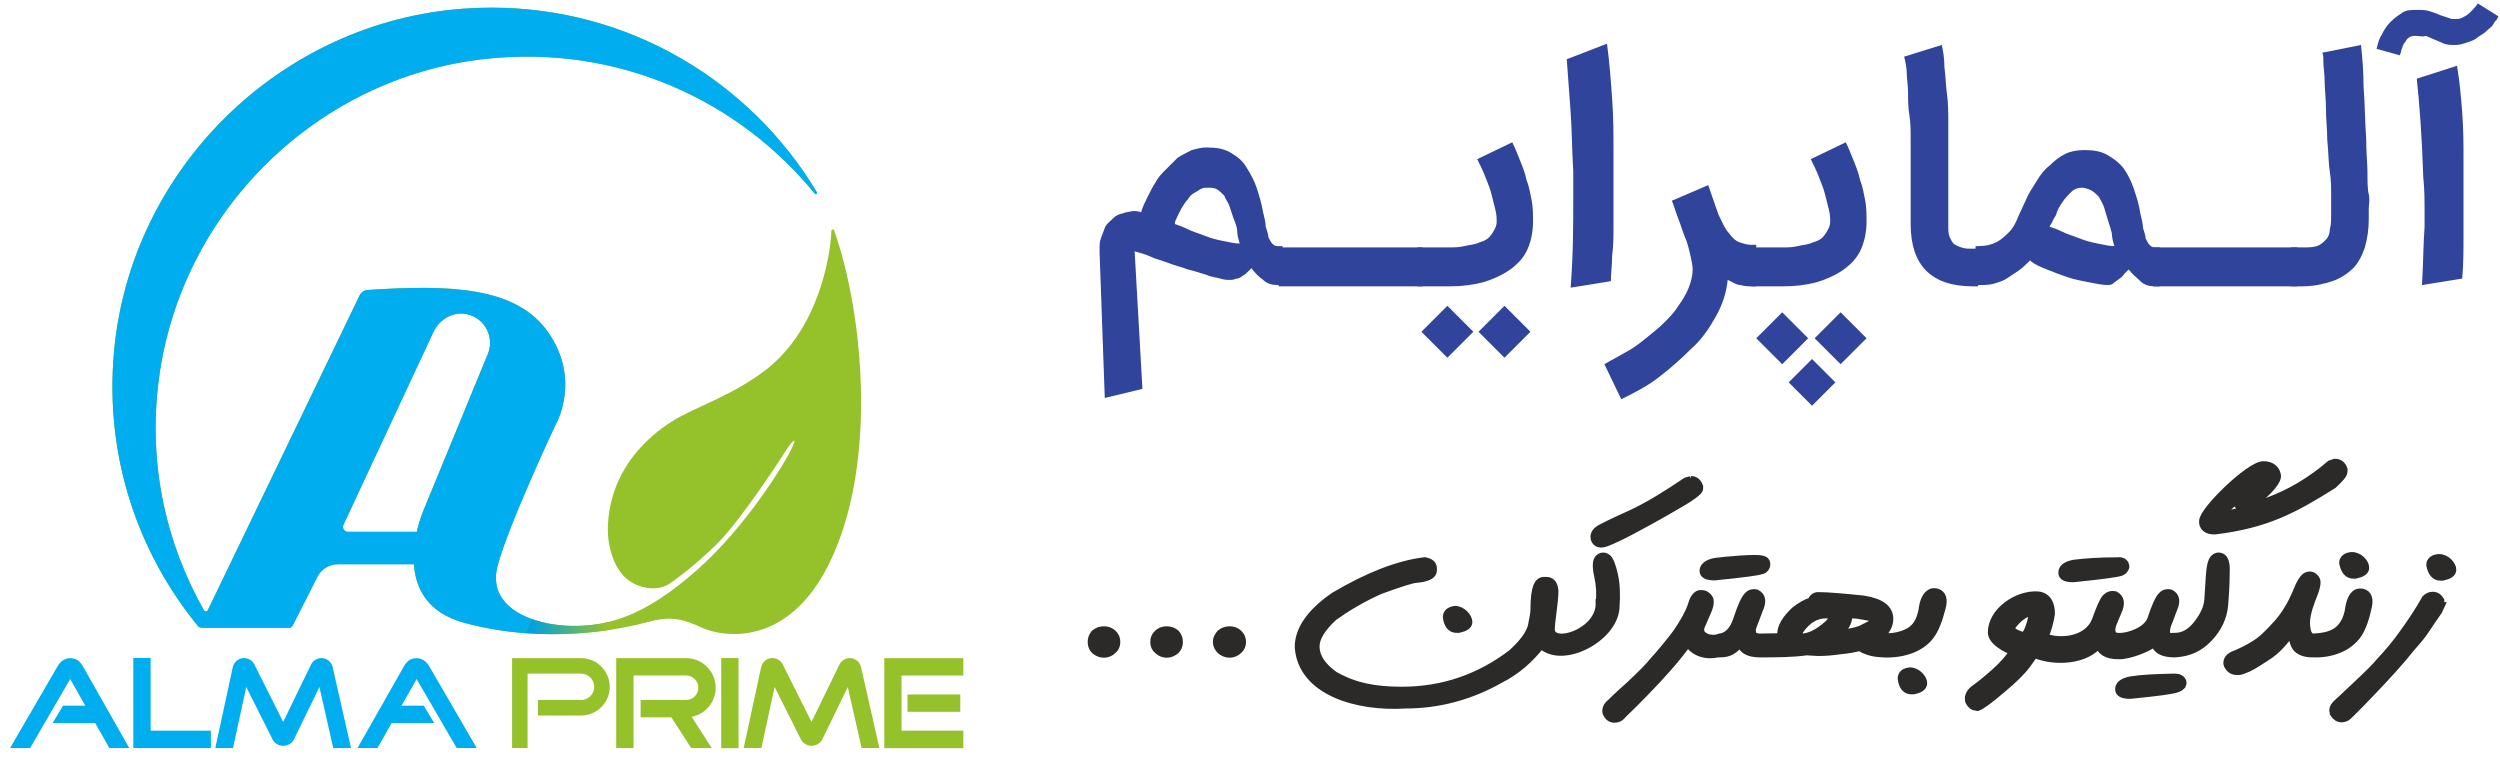 <svg xmlns="http://www.w3.org/2000/svg" xmlns:xlink="http://www.w3.org/1999/xlink" xmlns:xodm="http://www.corel.com/coreldraw/odm/2003" xml:space="preserve" width="50.97mm" height="15.506mm" style="shape-rendering:geometricPrecision; text-rendering:geometricPrecision; image-rendering:optimizeQuality; fill-rule:evenodd; clip-rule:evenodd" viewBox="0 0 5097 1550.6">
 <defs>
  <style type="text/css">
   <![CDATA[
    .str0 {stroke:#2B2A29;stroke-width:17.64;stroke-miterlimit:2.613}
    .fil6 {fill:#2B2A29}
    .fil3 {fill:#95C12B}
    .fil4 {fill:#00AEEF}
    .fil2 {fill:#95C12B;fill-rule:nonzero}
    .fil1 {fill:#00AEEF;fill-rule:nonzero}
    .fil0 {fill:#30449C;fill-rule:nonzero}
    .fil5 {fill:url(#id0)}
   ]]>
  </style>
  <linearGradient id="id0" gradientUnits="userSpaceOnUse" x1="1082.97" y1="1283.37" x2="1235.9" y2="1277.35">
   <stop offset="0" style="stop-opacity:1; stop-color:#00A0E3"></stop>
   <stop offset="1" style="stop-opacity:1; stop-color:#95C12B"></stop>
  </linearGradient>
 </defs>
 <g id="Layer_x0020_1">
  <g id="_1422627143664">
   <path class="fil0" d="M2252.41 811.33l-10.58 -296.33c0,-2.65 0,-5.29 0,-10.58 0,-5.29 0,-10.58 2.65,-18.52 2.65,-7.94 5.29,-13.23 7.94,-21.17 2.65,-7.94 10.58,-13.23 15.88,-18.52 2.65,-2.65 5.29,-5.29 10.58,-7.94 5.29,-2.65 10.58,-2.65 15.88,-5.29 5.29,0 10.58,-2.65 15.88,-2.65 5.29,0 10.58,0 15.88,2.65 2.65,-10.58 7.94,-21.17 13.23,-31.75 5.29,-10.58 10.58,-21.17 15.88,-29.1 5.29,-10.58 13.23,-18.52 21.17,-26.46 7.94,-7.94 15.88,-15.88 23.81,-23.81 7.94,-5.29 18.52,-10.58 29.1,-15.88 10.58,-2.65 18.52,-5.29 29.1,-5.29 0,0 0,0 2.65,0 18.52,0 34.4,2.65 47.63,10.58 13.23,7.94 23.81,15.88 31.75,29.1 7.94,13.23 15.88,26.46 21.17,42.33 5.29,15.88 10.58,34.4 13.23,50.27 2.65,10.58 5.29,21.17 5.29,29.1 2.65,7.94 5.29,15.88 5.29,21.17 2.65,5.29 5.29,10.58 7.94,13.23 2.65,2.65 5.29,5.29 10.58,5.29l10.55 0.01 0 79.38 -10.58 -0.01c-10.58,0 -21.17,-2.65 -29.1,-10.58 -7.94,-5.29 -15.88,-13.23 -23.81,-23.81 -2.65,2.65 -5.29,5.29 -7.94,7.94 -2.65,2.65 -5.29,5.29 -10.58,7.94 -2.65,2.65 -7.94,5.29 -10.58,5.29 -2.64,0 -7.94,2.65 -10.58,2.65 -2.65,0 -2.65,0 -5.29,0 -5.29,0 -10.58,0 -18.52,-2.65 -7.94,-2.65 -18.52,-2.65 -29.1,-7.94 -10.58,-2.65 -23.81,-7.94 -37.04,-10.58 -13.23,-5.29 -26.46,-7.94 -39.69,-13.23 -13.23,-5.29 -26.46,-7.94 -37.04,-13.23 -10.58,-5.29 -23.81,-7.94 -31.75,-10.58l15.88 280.46 -76.76 18.51zm156.1 -386.29c-2.65,5.29 -5.29,10.58 -7.94,15.88 -2.65,5.3 -5.29,10.58 -5.29,15.88 7.94,2.65 15.88,5.29 26.46,10.58 10.58,5.29 21.17,7.94 34.4,13.23 13.23,5.29 23.81,7.94 37.04,10.58 13.23,2.65 23.81,5.29 34.4,5.29 -2.65,-7.94 -5.29,-18.52 -5.29,-26.46 0,-7.94 -5.29,-18.52 -7.94,-26.46 -2.65,-7.94 -5.29,-15.88 -7.94,-23.81 -2.65,-7.94 -7.94,-13.23 -10.58,-21.17 -5.29,-5.29 -10.58,-10.58 -15.88,-13.23 -5.29,-2.65 -10.58,-2.65 -15.88,-2.65 0,0 -2.65,0 -5.29,0 -2.65,0 -5.29,0 -10.58,2.65 -5.29,2.65 -7.94,5.29 -13.23,7.94 -5.29,2.65 -10.58,7.94 -13.23,13.23 -5.29,5.29 -7.93,10.58 -13.23,18.52z"></path>
   <polygon class="fil0" points="2900.64,504.41 2900.64,583.79 2606.95,583.79 2606.95,504.41 "></polygon>
   <path class="fil0" d="M2887.41 504.41l66.15 0c10.58,0 21.17,0 31.75,-2.65 10.58,-2.65 21.17,-2.65 31.75,-7.94 10.58,-2.65 18.52,-7.94 23.81,-15.88 5.29,-7.94 10.58,-15.88 10.58,-26.46 0,-5.29 0,-13.23 -2.65,-23.81 -2.65,-10.58 -5.29,-21.17 -7.94,-31.75 -2.65,-10.58 -7.94,-23.81 -13.23,-37.04 -5.29,-13.23 -10.58,-23.81 -15.88,-34.4l71.44 -34.4c5.29,10.58 10.58,23.81 15.88,37.04 5.29,13.23 10.58,26.46 13.23,39.69 5.29,13.23 7.94,29.1 10.58,42.33 2.64,13.23 2.65,29.1 2.65,42.33 0,23.81 -5.29,44.98 -13.23,60.85 -7.94,15.88 -21.17,29.1 -37.04,39.69 -15.88,10.58 -34.4,18.52 -52.92,23.81 -21.17,5.29 -42.33,7.94 -66.15,7.94l-66.13 0.03 0 -79.38 -2.65 0zm116.42 171.98l-52.92 52.92 -52.92 -52.92 52.92 -52.92 52.92 52.92zm116.41 0l-52.92 52.92 -52.92 -52.92 52.92 -52.92 52.92 52.92z"></path>
   <path class="fil0" d="M3276.35 89.02c5.29,39.69 7.94,76.73 10.58,113.77 2.65,37.04 2.65,71.44 2.65,105.83 0,29.1 0,55.56 0,82.02 0,23.81 0,47.63 0,68.79 0,21.17 0,42.33 -2.65,60.85 0,18.52 -2.65,37.04 -2.65,52.92l-82.02 13.23c5.29,-68.79 5.29,-129.65 5.29,-179.92 0,-21.17 0,-39.69 0,-58.21 -2.65,-42.33 -2.65,-82.02 -5.29,-119.06 -2.65,-37.04 -5.29,-74.08 -7.94,-108.48l82.03 -31.74z"></path>
   <path class="fil0" d="M3580.62 583.79l-10.58 0c-5.29,0 -13.23,0 -21.17,-2.65 -7.94,0 -15.88,-5.29 -26.46,-10.58 -2.65,26.46 -10.58,50.27 -23.81,74.08 -13.23,23.81 -29.1,47.63 -50.27,66.15 -21.17,21.17 -42.33,39.69 -66.15,58.21 -23.82,18.52 -50.27,31.75 -76.73,44.98l-34.4 -71.44c13.23,-7.94 29.1,-15.88 42.33,-23.81 15.88,-7.94 29.1,-18.52 42.33,-29.1 13.23,-10.58 26.46,-21.17 37.04,-31.75 10.58,-10.58 21.17,-21.17 29.1,-34.4 7.94,-10.58 15.88,-23.81 21.17,-37.04 5.29,-13.23 7.94,-26.46 7.94,-37.04 0,-10.58 -2.65,-18.52 -5.29,-31.75 -2.65,-10.58 -5.29,-23.81 -10.58,-34.4 -5.29,-13.23 -7.94,-23.81 -13.23,-37.04 -5.29,-13.23 -7.94,-23.81 -13.23,-37.04l74.08 -31.75c7.94,23.81 15.88,44.98 21.17,60.85 7.94,15.88 13.23,29.1 21.17,37.04 5.29,7.94 13.23,15.88 21.17,18.52 7.94,2.65 15.88,5.29 23.81,5.29l10.59 0 0 84.67z"></path>
   <path class="fil0" d="M3567.39 504.41l66.15 0c10.58,0 21.17,0 31.75,-2.65 10.58,-2.65 21.17,-2.65 31.75,-7.94 10.58,-2.65 18.52,-7.94 23.81,-15.88 5.29,-7.94 10.58,-15.88 10.58,-26.46 0,-5.29 0,-13.23 -2.65,-23.81 -2.65,-10.58 -5.29,-21.17 -7.94,-31.75 -2.65,-10.58 -7.94,-23.81 -13.23,-37.04 -5.29,-13.23 -10.58,-23.81 -15.88,-34.4l71.44 -34.4c5.29,10.58 10.58,23.81 15.88,37.04 5.29,13.23 10.58,26.46 13.23,39.69 5.29,13.23 7.94,29.1 10.58,42.33 2.64,13.23 2.65,29.1 2.65,42.33 0,23.81 -5.29,44.98 -13.23,60.85 -7.94,15.88 -21.17,29.1 -37.04,39.69 -15.88,10.58 -34.4,18.52 -52.92,23.81 -21.17,5.29 -42.33,7.94 -66.15,7.94l-66.13 0.03 0 -79.38 -2.65 0zm13.23 185.21l52.92 -52.92 52.92 52.92 -52.92 52.92 -52.92 -52.92zm161.39 89.96l-47.63 47.63 -47.63 -47.63 47.63 -47.63 47.63 47.63zm-42.33 -89.96l52.92 -52.92 52.92 52.92 -52.92 52.92 -52.92 -52.92z"></path>
   <path class="fil0" d="M4035.7 583.79l-13.23 0c-42.33,0 -74.08,-10.58 -95.25,-31.75 -21.17,-21.17 -31.75,-52.92 -31.75,-95.25 0,-7.94 0,-18.52 0,-31.75 0,-13.23 0,-34.4 0,-55.56 0,-13.23 0,-26.46 0,-42.33 0,-15.87 0,-29.1 0,-44.98 0,-15.88 0,-31.75 -2.65,-47.63 -2.65,-15.88 -2.65,-31.75 -2.65,-44.98 0,-15.88 -2.65,-29.1 -2.65,-39.69 0,-10.59 -2.65,-23.81 -5.29,-34.4l76.73 -23.81c2.65,13.23 5.29,26.46 5.29,44.98 2.65,18.52 2.65,37.04 5.29,55.56 2.65,18.52 2.65,39.69 2.65,60.85 0,21.17 0,39.69 0,58.21 0,10.58 0,23.81 0,34.4 0,13.23 0,23.81 0,31.75 0,7.94 0,15.88 0,21.17 0,7.94 0,13.23 0,21.17 0,5.29 0,13.23 0,18.52 0,5.29 0,13.23 0,18.52 0,2.65 0,2.65 0,5.29 0,7.94 0,13.23 2.65,21.17 2.65,5.29 5.29,10.58 7.94,13.23 2.65,2.65 7.94,5.29 15.88,7.94 7.94,2.65 13.23,2.65 21.17,2.65l13.23 -0.01 0 76.73 2.64 0z"></path>
   <path class="fil0" d="M4297.64 581.14c-10.58,0 -23.81,-2.65 -37.04,-5.29 -13.23,-2.64 -29.1,-5.29 -44.98,-10.58 -15.88,-5.29 -29.1,-10.58 -42.33,-15.88 -13.23,-5.29 -26.46,-10.58 -34.4,-18.52 -7.94,7.94 -15.88,15.88 -23.81,21.17 -7.94,5.29 -15.88,10.58 -23.81,15.88 -7.94,5.29 -18.52,7.94 -26.46,10.58 -10.58,2.65 -21.17,2.65 -31.75,2.65l-5.3 -0.01 0 -79.38 5.3 0.01c15.88,0 26.46,-2.65 37.04,-7.94 10.58,-5.29 18.52,-13.23 26.46,-21.17 7.94,-7.94 13.23,-18.52 18.52,-31.75 5.29,-10.58 10.58,-23.81 15.88,-34.4 5.29,-13.23 13.23,-23.81 21.17,-37.04 7.94,-13.23 15.88,-23.81 26.46,-31.75 10.58,-10.58 21.17,-18.52 31.75,-23.81 10.58,-5.29 23.81,-7.94 39.69,-7.94 18.52,0 34.4,2.65 47.63,10.58 13.23,7.94 23.81,15.88 31.75,26.46 7.94,10.58 15.88,26.46 21.17,42.33 5.29,15.88 10.58,31.75 13.23,50.27 2.65,10.58 5.29,21.17 5.29,29.1 2.65,7.94 5.29,15.88 5.29,21.17 2.65,5.29 5.29,10.58 7.94,13.23 2.65,2.65 5.29,5.29 10.58,5.29l10.56 0.01 0 79.38 -10.58 0c-10.58,0 -21.17,-2.65 -29.1,-10.58 -7.93,-7.93 -15.88,-13.23 -23.81,-23.81 -2.65,2.65 -5.29,5.29 -7.94,7.94 -2.65,2.65 -5.29,7.94 -10.58,10.58 -2.65,2.65 -7.94,5.29 -10.58,7.94 -5.3,5.28 -10.59,5.28 -13.24,5.28zm-119.06 -119.06c7.94,2.65 15.88,5.29 26.46,10.58 10.58,5.29 21.17,7.94 34.4,13.23 13.23,5.29 23.81,7.94 37.04,10.58 13.23,2.64 23.81,5.29 34.4,5.29 -2.65,-7.94 -5.29,-18.52 -5.29,-26.46 -2.65,-10.58 -5.29,-18.52 -7.94,-26.46 -2.65,-7.94 -5.29,-18.52 -7.94,-26.46 -2.65,-7.94 -7.94,-15.88 -10.58,-21.17 -5.29,-5.29 -10.58,-10.58 -15.88,-13.23 -5.29,-2.65 -13.23,-5.29 -18.52,-5.29 -7.94,0 -15.88,2.65 -21.17,7.94 -5.29,5.29 -13.23,13.23 -18.52,21.17 -5.29,7.94 -10.58,15.88 -13.23,26.46 -5.3,7.95 -7.94,15.88 -13.23,23.82z"></path>
   <polygon class="fil0" points="4683.93,504.41 4683.93,583.79 4390.24,583.79 4390.24,504.41 "></polygon>
   <path class="fil0" d="M4670.7 504.41l23.81 0c10.58,0 21.17,0 29.1,-2.65 7.94,-2.65 13.23,-7.94 18.52,-13.23 5.29,-5.29 7.94,-13.23 7.94,-21.17 2.65,-7.94 2.65,-18.52 2.65,-31.75 0,-5.29 0,-10.58 0,-15.88 0,-7.94 0,-15.88 0,-26.46 0,-10.58 0,-26.46 -2.65,-42.33 -2.65,-15.87 -2.65,-39.69 -5.29,-66.15 0,-21.17 -2.65,-42.33 -2.65,-63.5 0,-21.17 -2.65,-39.69 -2.65,-55.56 0,-15.88 -2.65,-29.1 -2.65,-39.69 0,-10.59 0,-15.88 -2.65,-18.52l79.38 -15.88c2.65,23.81 5.29,52.92 5.29,84.67 2.65,31.75 2.65,68.79 5.29,105.83 0,29.1 2.65,50.27 2.65,68.79 0,18.52 0,34.4 2.65,44.98 2.65,10.58 0,21.17 0,29.1 0,7.93 0,15.88 0,21.17 0,21.17 -2.65,39.69 -7.94,58.21 -5.29,15.88 -13.23,31.75 -23.81,42.33 -10.58,10.58 -26.46,21.17 -42.33,26.46 -15.87,5.29 -37.04,10.58 -60.85,10.58l-23.81 0.03 0 -79.38z"></path>
   <path class="fil0" d="M4845.33 99.6c2.65,-10.58 5.29,-21.17 10.58,-29.1 5.29,-10.58 10.58,-18.52 18.52,-26.46 7.94,-7.94 15.88,-13.23 23.81,-18.52 7.94,-5.29 18.52,-5.29 29.1,-5.29 10.58,0 18.52,0 26.46,2.65 7.94,2.65 15.88,5.29 21.17,7.94 7.94,2.65 15.88,5.29 23.81,7.94 2.65,0 5.29,0 7.94,0 2.65,0 7.94,0 13.23,-2.65 5.29,-2.65 10.58,-5.29 15.88,-10.58 5.29,-5.29 10.58,-10.58 15.88,-18.52l42.33 26.46c0,0 -2.65,2.65 -2.65,5.29 -2.65,2.65 -5.29,5.29 -7.94,10.58 -2.65,5.29 -7.94,7.94 -13.23,13.23 -5.29,5.29 -10.58,7.94 -18.52,13.23 -5.29,5.29 -13.23,7.94 -21.17,10.58 -7.94,2.65 -15.88,5.29 -23.81,5.29 0,0 -2.65,0 -2.65,0 -7.94,0 -13.23,0 -21.17,-2.65 -5.29,-2.65 -13.23,-5.29 -18.52,-7.94 -5.29,-2.65 -13.23,-5.29 -18.52,-7.94 -7.93,2.65 -13.22,0 -21.16,0 0,0 -2.65,0 -2.65,0 -5.29,0 -10.58,2.65 -13.23,5.29 -2.65,2.65 -5.29,7.94 -7.94,10.58 -2.65,5.29 -2.65,7.94 -5.29,13.23 0,5.29 -2.65,7.94 -2.65,10.58l-47.61 -13.22zm164.04 34.4c5.29,31.75 7.94,60.85 10.58,95.25 2.64,34.4 2.65,63.5 2.65,97.9 0,26.46 0,52.92 0,74.08 0,23.81 0,50.27 0,79.38 0,29.11 0,58.21 -2.65,87.31l-82.02 13.23c2.65,-42.33 2.65,-82.02 5.29,-119.06 0,-7.94 0,-18.52 0,-26.46 0,-26.46 0,-50.27 -2.65,-74.08 -2.65,-84.67 -7.94,-150.81 -13.23,-201.08l82.03 -26.47z"></path>
  </g>
  <g id="_1422627143568">
   <polygon class="fil1" points="429.9,1525.01 271.77,1525.01 271.77,1341.51 307.11,1341.51 307.11,1489.68 429.9,1489.68 "></polygon>
   <polygon class="fil2" points="1505.77,1525.43 1470.44,1525.43 1470.44,1341.65 1505.77,1341.65 "></polygon>
   <path class="fil1" d="M61.45 1525.01l81.66 -140.56 30.77 54.2 -45.32 0 -21.24 35.34 86.62 0 28.98 51.02 40.62 0 -95.36 -167.95c-5.83,-9.72 -13.18,-15.13 -25.22,-15.15 -10.13,0.11 -19.48,5.91 -24.94,15.42l-97.43 167.68 40.86 0z"></path>
   <path class="fil1" d="M475.14 1525.01l26.87 -124.52 53.57 106.8c4.34,8.28 12.98,13.47 22.17,13.25 9.35,-0.12 17.72,-5.39 21.89,-13.85l51.57 -106 28.18 124.32 36.22 0 -37.4 -165.03c-2.22,-9.72 -10.33,-16.99 -20.23,-18.14 -9.88,-1.04 -19.44,4.14 -23.78,13.06l-56.89 116.93 -58.77 -117.21c-4.43,-8.88 -14.04,-13.96 -23.93,-12.78 -9.86,1.23 -17.92,8.61 -20.03,18.34l-35.58 164.83 36.14 0z"></path>
   <path class="fil2" d="M1552.37 1525.01l26.89 -124.52 53.54 106.8c4.34,8.28 13.06,13.47 22.16,13.25 9.33,-0.11 17.72,-5.37 21.93,-13.85l51.55 -106 28.19 124.32 36.23 0 -37.42 -165.03c-2.22,-9.72 -10.34,-16.99 -20.23,-18.14 -9.91,-1.04 -19.45,4.14 -23.79,13.06l-56.86 116.94 -58.8 -117.27c-4.48,-8.88 -14.29,-14.02 -23.98,-12.73 -9.86,1.27 -17.89,8.66 -19.95,18.34l-35.6 164.83 36.14 0z"></path>
   <path class="fil2" d="M1075.65 1525.01l0 -151.6 109 0c14.81,0 26.89,12.08 26.89,26.9 0,14.81 -12.08,26.89 -26.89,26.89l-87.9 0 0 31.59 87.9 0c32.24,0 58.48,-26.24 58.48,-58.48 0,-32.25 -26.24,-58.49 -58.48,-58.49l-140.59 0 0 183.19 31.59 0z"></path>
   <path class="fil2" d="M1291.67 1525.01l0 -147.85 107.12 0c13.8,0 25.02,11.21 25.02,25.02 0,13.8 -11.22,25.02 -25.02,25.02l-92.7 0 0 35.33 62.69 0 40.29 62.48 42.04 0 -40.99 -63.55c27.9,-5.32 49.03,-29.87 49.03,-59.28 0,-33.29 -27.07,-60.36 -60.36,-60.36l-142.46 0 0 183.19 35.34 0z"></path>
   <polygon class="fil2" points="1964.02,1377.24 1964.02,1341.82 1838.03,1341.82 1815.46,1341.82 1802.9,1341.82 1802.9,1489.63 1802.9,1519.57 1802.9,1525.35 1964.02,1525.35 1964.02,1489.63 1838.03,1489.63 1838.03,1377.24 "></polygon>
   <polygon class="fil2" points="1957.81,1451.25 1850.29,1451.25 1850.29,1415.91 1957.81,1415.91 "></polygon>
   <path class="fil3" d="M946.84 17.53c-374.78,26.06 -681.55,326.9 -714.56,701.15l0 0c-18.76,212.7 49.14,408.9 171.96,558.49l0 0c2.98,3.09 10.22,2.93 10.22,2.93l0 0 174.51 0c3.3,0 6.33,-1.86 7.82,-4.79l0 0 50.49 -99.5c7.91,-15.54 23.88,-25.34 41.32,-25.34l0 0 155.26 0c3.35,48.31 26.86,98.75 102.5,119.28l0 0c169.24,45.97 324.69,11.87 373.77,-1.39l0 0c49.06,-13.26 71.95,-6.39 111.74,11.74l0 0c39.77,18.1 198.49,51.08 282.61,-188.42l0 0c70.37,-200.41 40,-469.31 -13.76,-621.83l0 0c-1.07,-3.03 -5.57,-2.34 -5.68,0.88l0 0c-1.65,49.3 -25.73,200.57 -133.94,283.51l0 0c-63.32,48.5 -123.05,67.74 -175.22,95.72l0 0c-29.34,15.75 -139.64,82.78 -146.43,219.91l0 0c-2.07,42.38 10.97,83.16 33.62,105.94l0 0c23.21,23.32 66.97,33.06 94.63,12.41l0 0c0,0 45.12,-30.93 93.03,-78.21l0 0c51.67,-51 136.68,-183.77 136.68,-183.77l0 0 10.43 -16.15c0,0 21.41,-28.27 6.79,3.14l0 0c-14.58,31.41 -93.3,160.69 -195.14,250.29l0 0c-101.86,89.56 -176.18,114.16 -255.05,112.54l0 0c-78.87,-1.63 -172.4,-37.3 -149.96,-122.31l0 0c22.41,-84.99 120.26,-291.92 120.26,-291.92l0 0c0,0 49.56,-88.59 -16.96,-184.14l0 0c-65.05,-93.49 -200.56,-97.53 -368.55,-86.46l0 0c-6.76,0.45 -12.88,4.53 -15.84,10.62l0 0 -309.86 642.45c-1.46,3.04 -5.82,3.19 -7.5,0.29l0 0c-77.7,-136.84 -114.94,-299.55 -91.97,-473.02l0 0c45.15,-340.95 322.05,-613.17 663.85,-651.29l0 0c271.64,-30.29 517.59,83.74 673.14,274.48l0 0c2.08,2.53 6.02,-0.1 4.34,-2.9l0 0c-135,-225.34 -381.47,-376.25 -663.29,-376.25 -18.28,0 -36.7,0.63 -55.26,1.92zm-246.56 1052.37l183.42 -392.96c12.3,-26.38 41.26,-42.99 69.53,-36.09l0 0c36.28,8.86 55.13,47.4 41.37,80.86l0 0 -131.18 318.75c0,0 -7.82,17.86 -13.68,43.81l0 0 -140.3 0c-7.41,0 -12.27,-7.66 -9.16,-14.37l0 0z"></path>
   <path class="fil1" d="M931.07 1525.01l-81.66 -140.56 -30.77 54.2 45.32 0 21.24 35.34 -86.63 0 -28.97 51.02 -40.62 0 95.36 -167.95c5.83,-9.72 13.18,-15.13 25.22,-15.15 10.13,0.11 19.48,5.91 24.94,15.42l97.43 167.68 -40.86 0z"></path>
   <path class="fil4" d="M1082.64 1261.48l-10.89 29.5c-39.87,-2.98 -82.18,-9.5 -125.39,-21.23l0 0c-75.64,-20.53 -99.15,-70.97 -102.5,-119.28l-155.26 0 0 0c-17.44,0 -33.41,9.8 -41.32,25.34l-50.49 99.5 0 0c-1.49,2.93 -4.52,4.79 -7.82,4.79l-174.51 0 0 0c0,0 -7.24,0.16 -10.22,-2.93l0 0c-122.82,-149.59 -190.72,-345.79 -171.96,-558.49l0 0c33.01,-374.25 339.78,-675.09 714.56,-701.15 18.56,-1.29 36.98,-1.92 55.26,-1.92 281.82,0 528.29,150.91 663.29,376.25l0 0c1.68,2.8 -2.26,5.43 -4.34,2.9l0 0c-155.55,-190.74 -401.5,-304.77 -673.14,-274.48l0 0c-341.8,38.12 -618.7,310.34 -663.85,651.29l0 0c-22.97,173.47 14.27,336.18 91.97,473.02l0 0c1.68,2.9 6.04,2.75 7.5,-0.29l309.86 -642.45 0 0c2.96,-6.09 9.08,-10.17 15.84,-10.62l0 0c167.99,-11.07 303.5,-7.03 368.55,86.46l0 0c66.52,95.55 16.96,184.14 16.96,184.14l0 0c0,0 -97.85,206.93 -120.26,291.92l0 0c-14.67,55.57 20.21,90.05 68.16,107.73zm-382.36 -191.58l183.42 -392.96c12.3,-26.38 41.26,-42.99 69.53,-36.09l0 0c36.28,8.86 55.13,47.4 41.37,80.86l0 0 -131.18 318.75c0,0 -7.82,17.86 -13.68,43.81l0 0 -140.3 0c-7.41,0 -12.27,-7.66 -9.16,-14.37l0 0z"></path>
   <path class="fil5" d="M1082.64 1261.48l-10.89 29.5c67.67,5.05 128.31,-0.09 174.39,-7.22l-5.67 -15.63c-25.59,6.24 -50.57,8.45 -76.03,7.93l0 0c-27.31,-0.57 -56.39,-5.21 -81.8,-14.58z"></path>
  </g>
  <path class="fil6 str0" d="M4974.64 1236.41l0 -11.97c-3.18,-5.64 -8.51,-9.16 -14.89,-9.16 -5.3,0 -9.55,2.11 -13.82,6.34 -13.82,24.63 -29.77,48.59 -46.78,71.82 -12.77,18.31 -28.72,37.32 -47.85,57.74 -6.39,8.44 -22.35,23.93 -47.86,47.88 -23.4,22.54 -36.15,33.79 -36.15,33.79 -6.4,5.64 -9.57,10.57 -9.57,14.79l0 1.42c0,1.4 1.06,2.8 1.06,4.92 4.24,6.34 8.51,9.86 15.95,9.86 2.13,0 4.24,-0.71 6.37,-1.41 1.07,0 5.32,-2.82 10.65,-8.45 11.69,-11.27 24.45,-24.63 39.34,-40.12 34.03,-35.22 62.73,-66.9 85.07,-95.06 12.76,-14.1 22.34,-26.06 28.71,-35.92 8.51,-12.67 17.01,-25.34 25.53,-37.32l4.24 -9.15zm-2.17 -97.99c14.89,0 26.6,14.07 26.6,23.23 0,6.34 -6.38,10.57 -19.15,13.37l-4.25 0c-10.63,0 -17.01,-7.75 -20.21,-23.24 0,-7.74 6.39,-12.66 17.01,-13.36zm-1078.7 231.07c14.89,0 26.58,14.78 26.58,23.24 0,7.03 -6.39,11.26 -19.14,14.08l-4.26 0c-10.63,0 -17.02,-7.75 -19.14,-23.24 0,-8.46 5.32,-12.67 15.96,-14.08zm-297.68 -226.74c5.97,1.62 7.07,15.79 -4.26,19.01 -7.44,2.82 -39.34,7.05 -95.7,12.68l-1.07 0c-13.82,0 -21.25,-3.52 -21.25,-10.56 0,-8.45 8.5,-14.79 23.38,-17.61 15.95,-2.1 89.33,-9.84 98.9,-3.52zm-7.44 188.72c-24.46,0 -37.22,-7.75 -39.36,-23.95 -6.38,8.46 -12.75,14.8 -20.2,19.02 -6.37,3.52 -13.82,4.93 -23.38,4.93 0,0 0,0 0,0l-2.14 0 -1.06 0c-22.63,5.34 -48.75,-0.86 -60.99,-23.08 -23.41,33.11 -54.25,67.6 -91.46,105.63 -14.9,15.49 -28.72,28.86 -40.41,40.13 -5.32,6.34 -9.58,9.16 -10.64,9.16 -2.12,0.7 -4.25,1.4 -7.44,1.4 -6.39,0 -11.7,-3.52 -14.89,-10.56 -1.06,-1.41 -1.06,-3.52 -1.06,-4.93l0 -1.4c0,-4.24 3.19,-9.86 9.56,-14.79 0,0 11.71,-11.96 37.23,-34.5 25.51,-23.95 41.46,-40.14 47.85,-48.59 19.14,-21.13 35.09,-40.84 48.91,-59.15 14.89,-21.84 25.52,-40.83 30.85,-57.04 4.25,-16.19 11.69,-23.23 19.13,-21.82 6.4,0 11.7,3.52 14.89,9.15 1.06,2.12 1.06,4.23 1.06,6.34l0 0.71c0,3.52 -1.06,9.86 -5.31,19.01 -4.24,9.15 -7.44,17.61 -10.64,24.63 -4.25,7.75 -4.25,14.09 -2.13,19.02 5.57,10.26 23.62,16 39.75,9.7 15.95,-2.13 28.71,-14.79 36.14,-38.74 8.52,-26.05 15.95,-41.54 21.28,-46.47 4.25,-4.93 10.62,-6.33 15.95,-4.93 11.69,5.64 12.75,16.19 5.32,32.4 -5.32,14.79 -9.58,25.34 -11.69,30.97 -3.2,6.33 -3.2,12.67 -2.13,18.3 2.13,4.94 6.37,7.76 14.88,8.47 15.93,0 31.88,-0.71 47.77,-0.71 -1.06,-2.11 -2.11,-4.24 -2.11,-7.04 0,-14.09 9.56,-30.28 27.64,-47.18 11.7,-9.15 22.34,-15.49 34.03,-19.02 2.13,-7.03 7.43,-10.55 12.75,-10.55 20.21,0 51.05,2.81 92.52,7.03 35.09,5.64 52.11,18.31 52.11,38.73 0,12.68 -6.37,23.95 -18.08,34.51 18.08,9.15 54.23,-1.41 65.93,-11.97 11.7,-9.16 18.08,-23.24 21.27,-40.85 2.13,-17.6 7.43,-28.86 15.95,-33.8 2.13,-1.4 6.39,-2.11 10.63,-1.4 12.76,2.81 15.95,14.08 10.64,32.39 -6.38,24.65 -13.84,42.95 -22.33,54.22 -19.15,26.75 -60.62,40.84 -105.29,35.91 -10.62,-0.7 -20.19,-3.52 -29.77,-7.75 -3.18,-1.41 -5.3,-2.82 -7.44,-4.93 -10.64,2.82 -24.46,5.64 -41.47,7.05 -13.82,2.11 -28.72,3.52 -44.67,3.52 -14.88,-0.7 -23.4,-1.41 -23.4,-1.41 -28.41,4.18 -65.42,4.23 -94.55,4.23zm76.48 -35.93c0,3.53 2.12,4.95 7.44,4.95 17.02,0 35.1,-9.16 56.37,-28.18 7.44,-8.44 11.69,-13.37 11.69,-16.19 -3.18,-2.82 -9.57,-4.22 -18.08,-4.22 -21.27,0 -39.35,11.26 -54.23,33.1 -2.11,4.21 -3.19,7.74 -3.19,10.54zm101.47 -43.64c1.07,1.4 1.07,3.51 1.07,4.92 0,9.87 -6.38,21.83 -19.15,36.62 15.95,-1.42 34.65,-4.92 45.29,-9.15 15.95,-8.45 32.16,-13.43 28.9,-23.1 0,-2.8 -15.08,-5.07 -36.35,-8.6l-19.76 -1.39 0 0.7zm551.45 -106.82c3.2,-0.72 6.39,0 9.57,1.4 2.13,2.12 4.25,3.52 4.25,5.64 1.07,2.11 1.07,4.93 -1.05,7.03 -1.07,2.82 -3.2,4.23 -7.45,6.34 -8.51,2.82 -40.41,7.05 -95.7,12.67l-2.13 0c-13.82,0 -20.2,-3.52 -20.2,-10.55 0,-8.46 7.45,-14.79 23.4,-17.61 21.25,-2.82 51.03,-4.92 89.31,-4.92zm397.12 186.39c-15.95,0 -26.58,-4.23 -32.96,-11.98 -5.31,-7.74 -8.5,-19.71 -7.44,-35.91l-1.06 0c-17.02,24.65 -34.04,42.96 -51.05,53.52 -14.89,9.86 -27.64,18.3 -39.35,23.94 -9.57,4.23 -15.95,6.33 -18.07,6.33l-4.25 0c-8.51,0 -13.83,-3.52 -18.08,-11.27l-1.07 -3.5 0 -1.42c0,-7.74 6.4,-13.38 19.15,-17.61 19.15,-8.44 34.03,-16.9 45.72,-25.34 10.63,-7.74 23.41,-21.13 39.36,-38.73 14.88,-17.6 26.57,-37.32 36.14,-59.86 8.51,-21.82 15.95,-33.79 23.4,-35.2 6.38,-1.41 10.63,0.71 14.88,6.34 4.26,4.93 1.07,19.01 -8.5,41.54 -8.51,22.53 -12.77,40.84 -10.64,55.63 1.06,14.07 6.39,21.83 13.82,22.54 24.47,-0.71 41.48,-5.64 53.17,-15.49 10.63,-9.16 18.08,-23.25 21.28,-40.85 2.13,-17.61 7.44,-28.87 14.88,-33.8 3.2,-1.4 6.37,-2.11 11.7,-1.4 11.69,2.82 14.89,14.07 9.58,32.38 -5.33,24.65 -12.77,42.96 -21.28,54.21 -9.58,11.98 -21.26,21.13 -37.21,27.47 -15.95,6.33 -32.97,9.15 -52.12,8.46zm79.75 -197.17c14.9,0 26.6,14.09 26.6,23.24 0,6.34 -6.38,10.56 -19.15,13.38l-4.25 0c-10.63,0 -17.02,-7.74 -20.21,-23.23 0,-7.75 6.39,-12.68 17.01,-13.39zm-34.6 -190.11c8.5,0 13.82,4.22 17.01,12.68l0 4.22c0,5.63 -7.44,14.08 -21.27,26.76 -78.69,49.29 -135.05,80.27 -240.33,92.94 -15.94,0.7 -24.46,-7.75 -23.4,-18.31 0,-21.11 94.65,-113.35 122.31,-113.35 17.01,0 24.44,9.15 26.57,18.31 4.26,11.25 -18.08,34.5 -40.41,52.1 -13.82,9.14 -15.95,9.86 -26.59,12.67 -12.75,3.51 -14.88,-14.8 -12.75,-16.2 38.55,-18.93 63.38,-41.05 53.18,-44.37 -1.07,-3.5 -40.43,33.11 -65.93,55.63 -12.78,11.97 -17.02,14.1 -18.09,17.61 -1.06,2.11 2.12,4.23 6.38,4.23 17.01,0 38.28,-7.74 85.07,-25.36 46.79,-16.89 89.33,-42.24 129.73,-76.74l8.52 -2.82zm-605.14 270.44c12.76,1.41 21.26,9.15 24.44,23.94 1.07,4.94 1.07,9.16 1.07,13.39 -2.13,14.07 -6.02,29.19 -13.45,47.5 33.48,13.57 90.4,7.05 106.16,-33.99 9.56,-26.05 15.95,-41.54 21.27,-46.46 5.3,-4.93 10.63,-6.33 17,-4.93 10.65,5.63 12.77,16.19 5.32,32.39 -6.37,14.79 -8.72,20.43 -10.84,26.05 -2.14,6.34 -3.2,12.67 -1.07,18.31 1.07,5.65 6.38,8.46 17.02,8.46 17.01,0 56.45,-11.49 64.96,-37.54 8.51,-26.05 15.95,-41.54 21.27,-46.47 4.25,-4.93 10.63,-6.33 15.95,-4.93 11.7,5.64 12.75,16.19 5.32,32.4 -5.32,14.79 -9.58,25.34 -11.7,30.97 -2.12,6.33 -3.19,12.67 -2.12,18.3 1.05,4.24 5.3,7.05 10.62,7.76 2.13,-0.71 4.26,-0.71 7.46,-0.71 18.07,0 32.95,-8.45 46.78,-26.04 13.82,-17.62 21.27,-34.52 22.32,-50.01 1.07,-15.49 2.14,-31.69 3.2,-49.99 1.07,-18.3 4.25,-29.57 8.51,-33.8 5.31,-4.93 10.63,-4.93 15.95,-1.4 5.31,4.22 7.44,14.78 6.38,32.39 0,18.3 -1.07,39.42 -3.19,64.06 -2.12,23.96 -12.77,46.49 -30.85,65.5 -18.07,19.71 -40.4,30.28 -69.1,31.69 0,0 -1.08,0 -1.08,0 -23.4,0 -37.21,-7.75 -39.35,-23.95 -8.8,11.68 -55.3,29.15 -74.31,27.68 -23.41,0 -36.16,-7.76 -39.35,-23.96 -26.77,34.55 -88.88,38.67 -130.98,21.68 -1.07,0 -1.07,0 -2.13,0 -4.25,6.34 -9.56,14.09 -14.89,21.12 -9.55,13.39 -26.58,30.28 -52.1,51.42 -24.45,21.12 -41.47,33.09 -47.86,35.2l-3.2 -0.71c-5.3,0 -9.55,-3.52 -12.75,-9.84 -1.06,-2.13 -1.06,-4.24 -1.06,-7.05l0 -0.71c1.06,-7.73 6.39,-14.08 15.96,-20.42 11.68,-8.44 23.39,-18.31 36.15,-29.58 18.08,-16.19 30.83,-30.97 39.35,-44.35 -18.08,-7.05 -44.09,-21.28 -44.69,-38.41 0,-41.96 50.58,-77.79 93.61,-74.96zm-27.66 83.09c3.19,-2.11 12.66,-15.93 17.02,-43.66 -3.77,-16.19 -34.35,5.58 -45.66,25.88 -3.18,7.74 20.14,17.08 28.64,17.78zm306.34 84.44c4.24,0 7.42,0.7 9.56,2.11 3.19,1.41 4.26,3.53 5.32,5.63 1.07,2.12 0,4.23 -1.06,7.05 -2.13,2.11 -4.26,4.22 -8.52,5.62 -7.43,3.54 -39.33,7.76 -95.71,13.39l-1.06 0c-13.82,0 -21.26,-3.52 -21.26,-10.57 0,-9.15 8.5,-14.79 23.39,-17.59 21.28,-3.53 51.05,-4.94 89.34,-5.64zm-1171.76 -152.09c2.13,-19.02 1.06,-37.33 -3.19,-56.33 -4.24,-19.01 -3.18,-30.28 1.07,-34.51 5.31,-4.93 10.63,-4.93 15.95,-1.4 5.31,4.22 9.58,15.49 13.83,33.8 4.25,18.31 5.3,40.84 3.17,69 -5.3,60.56 -108.45,114.77 -150.98,72.53 -23.4,30.28 -51.05,54.21 -82.95,70.41 -60.61,34.5 -125.49,52.1 -193.53,52.1 -98.9,6.34 -210.57,-26.76 -216.94,-116.18 0,-35.91 24.45,-70.41 72.3,-103.5 69.13,-40.84 130.8,-64.78 183.97,-71.12 10.65,2.12 15.95,6.34 15.95,14.08l0 4.23c0,8.45 -10.63,14.07 -31.9,16.19 -8.5,0 -32.96,7.75 -75.49,23.24 -36.17,16.19 -67,34.5 -94.64,54.21 -24.46,22.54 -37.23,42.96 -37.23,61.26 0,21.13 12.77,40.85 38.27,59.16 41.48,23.93 84.02,31.67 138.26,31.67 84,0 159.5,-26.05 225.43,-76.75 22.33,-20.41 36.16,-38.72 40.41,-55.61 1.07,-7.76 3.2,-15.5 4.25,-22.54 1.07,-7.04 1.07,-11.26 1.07,-13.38 0,-21.12 2.12,-35.91 5.32,-44.36 3.18,-7.75 7.45,-11.26 13.82,-11.26l4.26 0c9.57,0 14.88,6.32 15.95,19.71 0,23.23 -7.45,61.97 -7.45,79.57 3.19,38.03 102.08,5.63 101.02,-54.22zm185.49 -250.66c7.44,0 12.75,4.22 15.95,12.67l0 4.23c0,4.92 -17.02,17.6 -52.12,37.31 -35.08,20.43 -63.8,35.92 -85.06,47.18 -22.33,11.97 -39.35,19.72 -52.1,24.64 -11.7,4.23 -19.15,2.13 -22.35,-7.02 -2.13,-9.16 3.2,-16.21 14.9,-21.84 11.7,-6.34 32.95,-16.19 63.8,-30.27 29.78,-14.09 65.93,-35.93 107.41,-64.08l9.57 -2.82zm-481.12 264.74c14.91,0 26.6,15.49 26.6,23.94 0,6.34 -6.39,10.56 -19.15,13.38l-4.25 0c-10.63,0 -17.02,-7.75 -19.15,-23.23 0,-7.75 5.33,-12.68 15.95,-14.09zm-434.92 64.78c0,6.34 -2.12,11.97 -7.44,16.2 -4.25,4.21 -10.63,7.03 -17.01,7.03 -7.45,0 -12.77,-2.82 -18.07,-7.03 -4.27,-4.23 -7.46,-9.86 -7.46,-16.2 0,-7.04 3.19,-11.97 7.46,-16.91 5.3,-4.22 10.62,-6.32 18.07,-6.32 6.38,0 12.76,2.1 17.01,6.32 5.32,4.94 7.44,9.87 7.44,16.91zm-128.67 0c0,6.34 -2.13,11.97 -6.38,16.2 -5.32,4.21 -10.63,7.03 -18.08,7.03 -6.37,0 -12.75,-2.82 -17.02,-7.03 -5.3,-4.23 -7.43,-9.86 -7.43,-16.2 0,-7.04 2.13,-11.97 7.43,-16.91 4.27,-4.22 10.65,-6.32 17.02,-6.32 7.45,0 12.76,2.1 18.08,6.32 4.25,4.94 6.38,9.87 6.38,16.91zm-127.61 0c0,6.34 -2.12,11.97 -7.45,16.2 -4.25,4.21 -10.62,7.03 -17.01,7.03 -7.44,0 -12.76,-2.82 -18.08,-7.03 -4.24,-4.23 -6.36,-9.86 -6.36,-16.2 0,-7.04 2.12,-11.97 6.36,-16.91 5.32,-4.22 10.64,-6.32 18.08,-6.32 6.39,0 12.76,2.1 17.01,6.32 5.33,4.94 7.45,9.87 7.45,16.91z"></path>
 </g>
</svg>